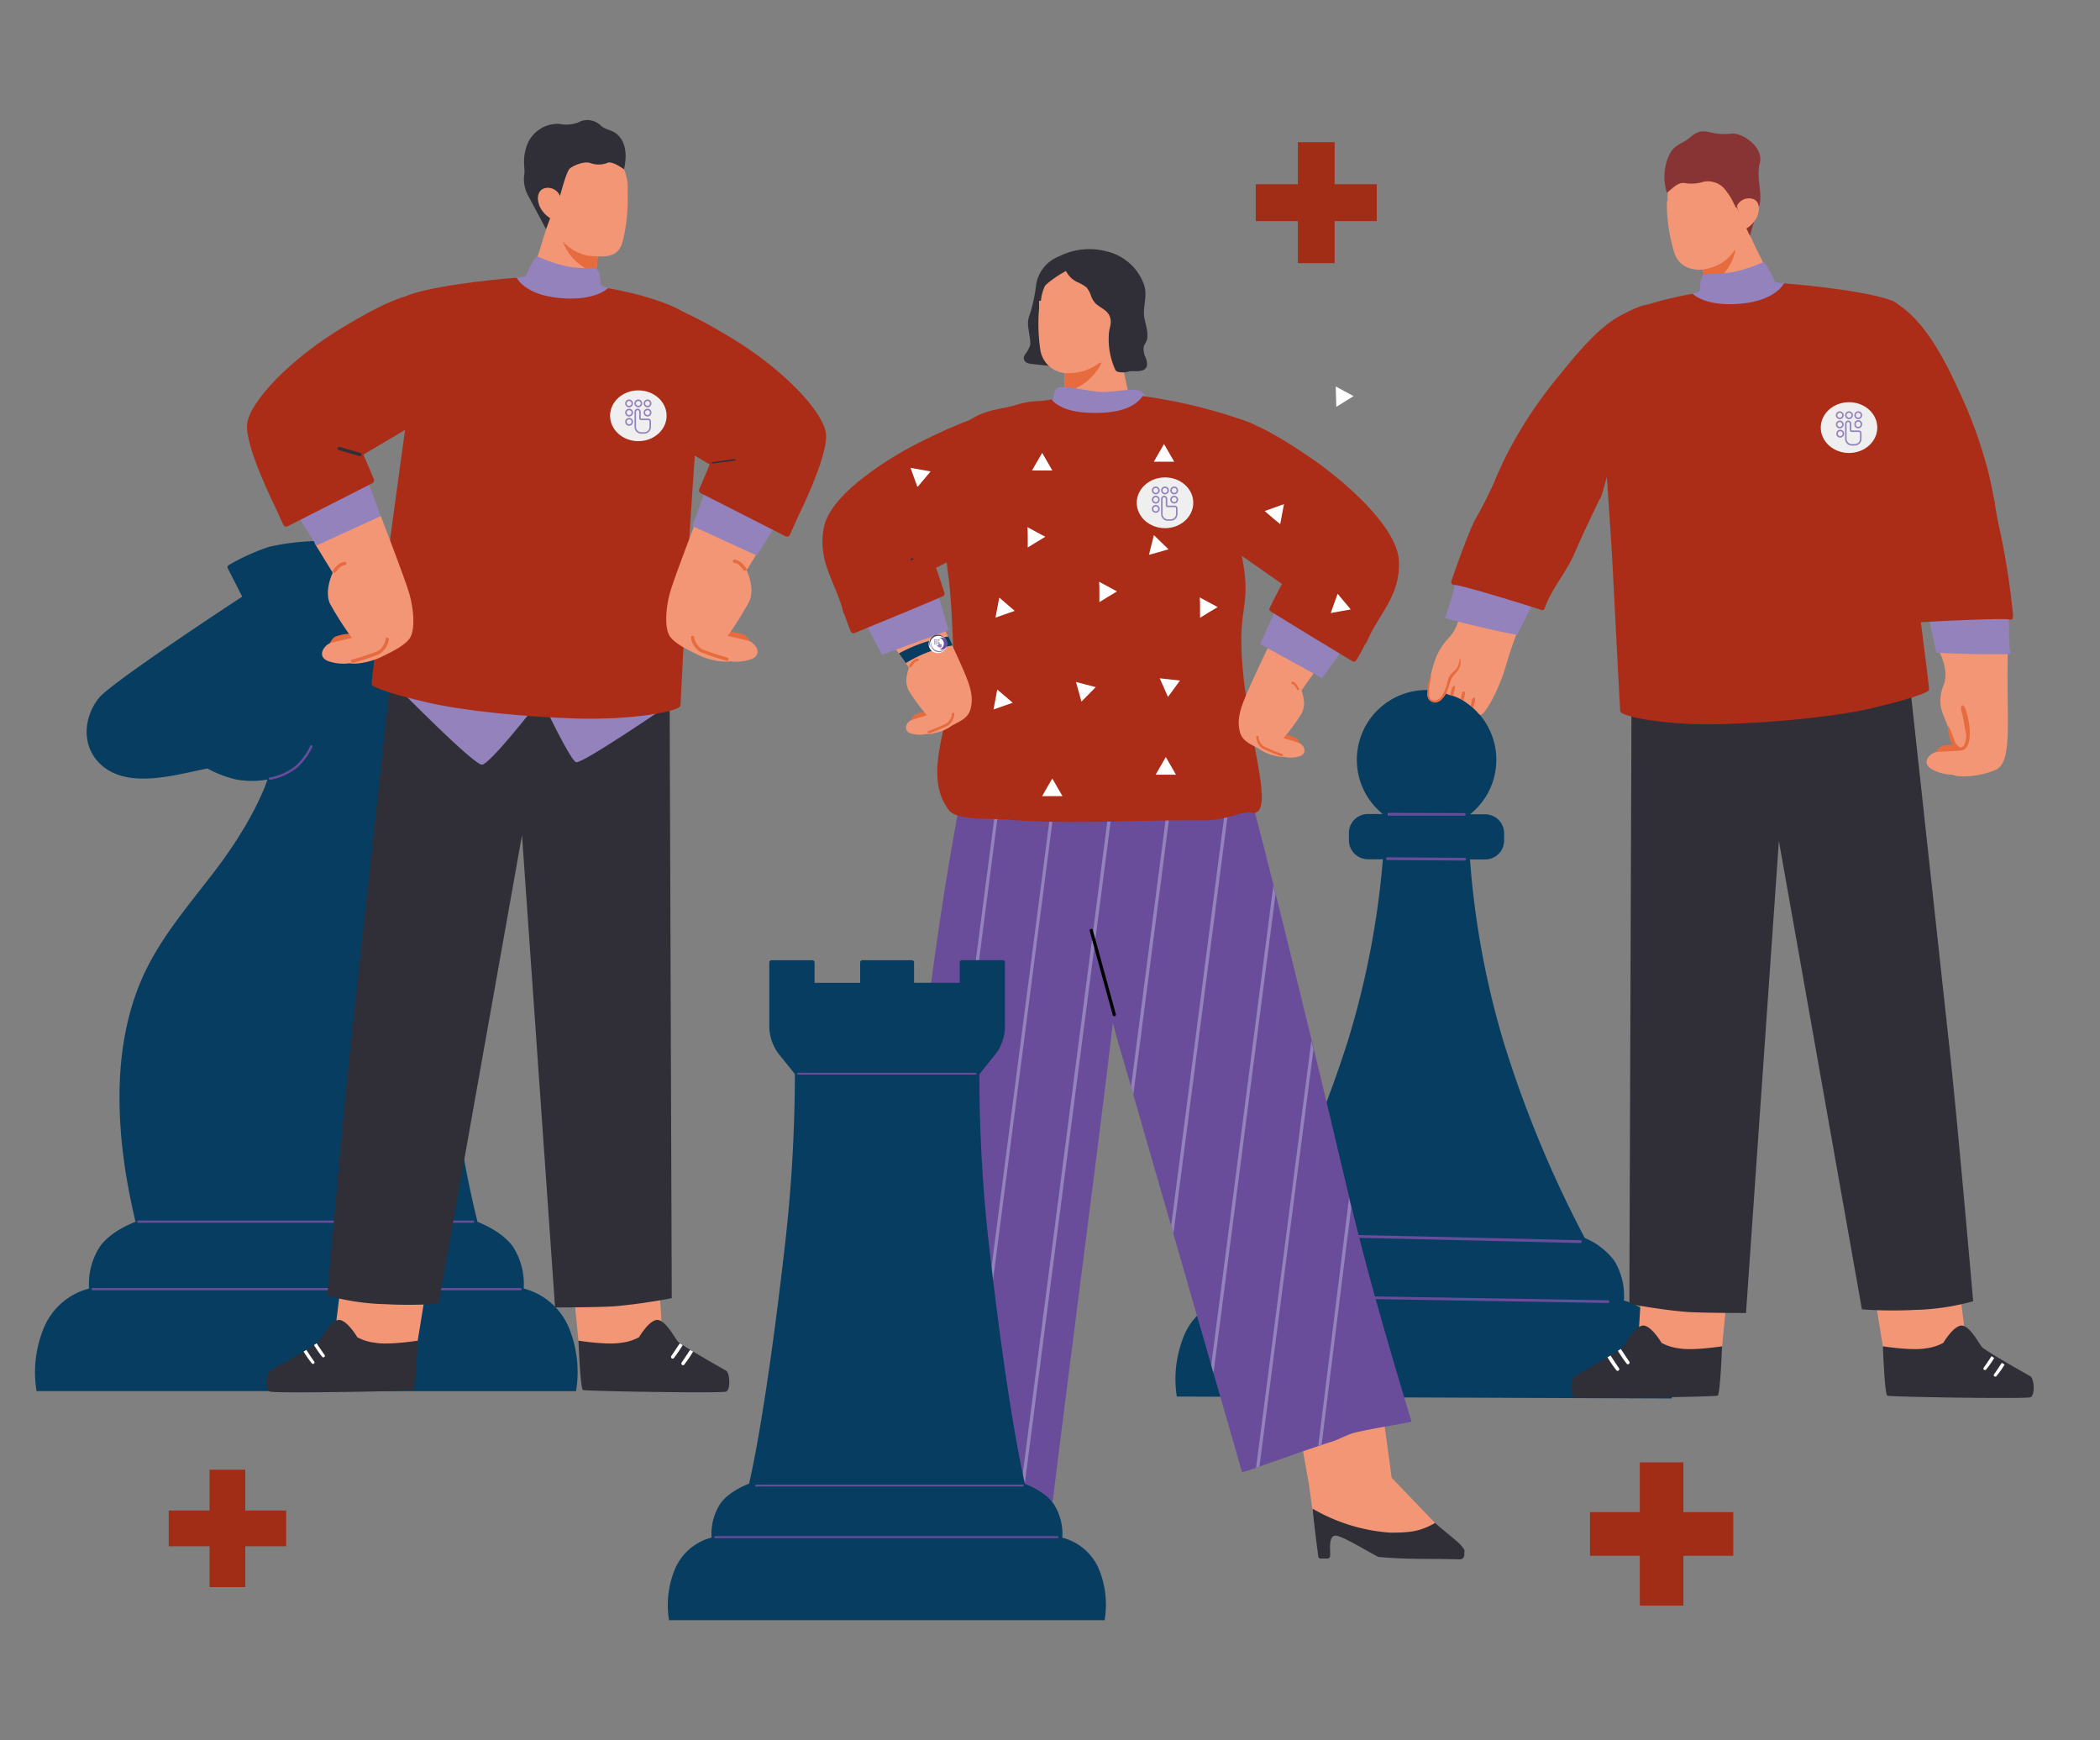 <svg id="katman_1" data-name="katman 1" xmlns="http://www.w3.org/2000/svg" viewBox="0 0 350 290"><rect x="0" y="0" width="350" height="290" fill="#808080" stroke="none"/><defs><style>.cls-1{fill:#063d60;}.cls-2{fill:#6a4d9a;}.cls-3{fill:#fff;}.cls-4{fill:#f39675;}.cls-5{fill:#e66b3e;}.cls-6{fill:#883434;}.cls-7{fill:#302f37;}.cls-8{fill:#9382bc;}.cls-9{fill:#ac2d17;}.cls-10{fill:#010101;}.cls-11{fill:#463e61;}.cls-12{fill:#a22d16;}.cls-13{fill:#efefef;}.cls-14{fill:none;stroke:#9382bc;stroke-miterlimit:10;stroke-width:0.25px;}</style></defs><path class="cls-1" d="M40.37,99.42S18.6,113.66,16.49,116.3c-2.55,3.18-2.93,7.86.08,10.87,4.43,4.44,12.41,2,17.71.94,0,0,.25-.08.29-.06a18.35,18.35,0,0,0,4.86,1.85,15,15,0,0,0,5.14,0s-1.86,6.22-8.87,15.37c-4.49,5.87-9.43,11.52-12.3,18.41-5.15,12.35-3.87,27.13-.81,39.91h57s-5.2-19.78-4.29-35.15,2.26-21.55,6.33-32.89,5.27-27.61-6.78-38-27.58-7-30.07-6.41a35.63,35.63,0,0,0-6.62,3,.43.43,0,0,0-.18.6Z"/><path class="cls-1" d="M22.59,203.59s-4.05,1.44-5.93,4.12a11.4,11.4,0,0,0-1.81,7,11.22,11.22,0,0,0-7.4,6.22,19.31,19.31,0,0,0-1.36,10.87H52.88V198.73Z"/><path class="cls-1" d="M79.55,203.59s4,1.44,5.92,4.12a11.4,11.4,0,0,1,1.81,7,11.22,11.22,0,0,1,7.4,6.22A19.31,19.31,0,0,1,96,231.81H49.25V198.73Z"/><path class="cls-2" d="M45,129.94a.19.19,0,0,1-.19-.16.19.19,0,0,1,.15-.22,9.8,9.8,0,0,0,4.39-2,11.11,11.11,0,0,0,2.37-3.27.2.2,0,0,1,.25-.1.19.19,0,0,1,.1.25,11.2,11.2,0,0,1-2.46,3.4,10.07,10.07,0,0,1-4.58,2.1Z"/><path class="cls-2" d="M78.85,203.76H23.06a.19.19,0,0,1-.19-.19.2.2,0,0,1,.19-.19H78.85a.2.2,0,0,1,.19.19A.19.19,0,0,1,78.85,203.76Z"/><path class="cls-2" d="M86.75,215H15.44a.2.2,0,0,1-.19-.19.19.19,0,0,1,.19-.19H86.75a.19.19,0,0,1,.19.19A.2.2,0,0,1,86.75,215Z"/><path class="cls-3" d="M228,187.75l-2.33,18-.56.1,2.5-19.33c.07.24.14.49.22.74S228,187.59,228,187.75Z"/><path class="cls-1" d="M277.42,222.65a10.35,10.35,0,0,0-6.77-5.94A11.2,11.2,0,0,0,269,210a12.05,12.05,0,0,0-4.87-3.71,189.91,189.91,0,0,1-13.63-33A142.21,142.21,0,0,1,245,143.21h2.51a3.16,3.16,0,0,0,3.18-3.15v-1.19a3.17,3.17,0,0,0-3.16-3.18H245a11.59,11.59,0,0,0-4.49-20.35c.87,1.6,1.58,3.83,3.27,2.14-1.69,1.69-2.4-.54-3.27-2.14a11.49,11.49,0,0,0-2.7-.36,11.62,11.62,0,0,0-7.35,20.66H228a3.16,3.16,0,0,0-3.18,3.15V140a3.17,3.17,0,0,0,3.16,3.18h2.5a142.66,142.66,0,0,1-5.79,30.11,190.28,190.28,0,0,1-13.88,32.85,12,12,0,0,0-4.9,3.67,11.23,11.23,0,0,0-1.68,6.67,10.36,10.36,0,0,0-6.81,5.89,19.07,19.07,0,0,0-1.29,10.34l39.59.15,42.9.17A19.06,19.06,0,0,0,277.42,222.65Z"/><path class="cls-2" d="M244.12,135.91h-.07l-12.77,0v-.46l12.76.05a.23.23,0,0,1,.23.23A.24.24,0,0,1,244.12,135.91Z"/><path class="cls-2" d="M268.05,217.12H268l-60.39-1a.23.23,0,1,1,0-.45l60.39,1a.22.22,0,0,1,.22.23A.21.21,0,0,1,268.05,217.12Z"/><path class="cls-2" d="M263.46,207.13h-.07c-17.42-.42-50.53-1.2-51.19-1.16a.22.22,0,0,1-.24-.2.22.22,0,0,1,.18-.25c.44-.07,46.06,1,51.26,1.15a.24.24,0,0,1,.23.24A.23.23,0,0,1,263.46,207.13Z"/><path class="cls-2" d="M244.17,143.4h-.07l-12.87-.09a.22.22,0,0,1-.22-.23.23.23,0,0,1,.23-.23l12.86.09a.24.24,0,0,1,.23.24A.23.23,0,0,1,244.17,143.4Z"/><path class="cls-4" d="M283.16,40.3c0,1.08.31,3.17.46,4s0-.18.13.53.55,2,.8,3,.54,2,.79,3c2.65.07,5.29.11,7.93.17l3-2.39c-2-4.16-4.27-8.2-5.9-12.53C288,37.49,285.55,38.83,283.16,40.3Z"/><path class="cls-5" d="M283.73,44.72c.25,1,.54,2,.82,3.05a10.8,10.8,0,0,0,2.64-2.07,8.66,8.66,0,0,0,2.06-4.08c-.81.38-1.1.18-2,.7S284.78,44.07,283.73,44.72Z"/><path class="cls-4" d="M277.94,33.49a7.33,7.33,0,0,1,6.92-7.89,7.08,7.08,0,0,1,7.71,6.85,7.42,7.42,0,0,1-6.85,8A7.16,7.16,0,0,1,277.94,33.49Z"/><path class="cls-4" d="M291.17,33c1.08.14-.56,4-.17,4.36s-.22.53.08.23a6,6,0,0,1-.59,2c-1.56,2.54-2.7,4.43-6,5.2-2.12.49-4.61-.19-5.42-2.6a29,29,0,0,1-1.25-7.37.32.32,0,0,0,0-.1c0-.09,0-.4,0-.51v-.2c0-.09,0-.37,0-.42s0-.05,0-.07a0,0,0,0,1,0,0c1.8-.22,3.6-.93,5.47-1A78.89,78.89,0,0,1,291.17,33Z"/><path class="cls-6" d="M289.52,34.66c-.35-.19-.14,0-.49-.62a11.27,11.27,0,0,0-1.74-2.72A3.73,3.73,0,0,0,284,30.27a6.77,6.77,0,0,1-3.25.23c-1.13-.17-2.1,1-2.93,1.62a8.69,8.69,0,0,1,.4-6.33c.81-1.75,2.13-1.78,3.32-2.78s1.83-1.33,3.35-1a9.44,9.44,0,0,0,3.67.25c2-.16,5.38,2.36,4.75,4.84s.44,5-.05,7-1.19,3.27-1.58,5.24C290.91,37.8,290.22,36.21,289.52,34.66Z"/><path class="cls-4" d="M289.49,34.31l1.14,4a4.59,4.59,0,0,0,2.24-2.24c.58-1.43.24-2.67-.8-2.94A2.2,2.2,0,0,0,289.49,34.31Z"/><polygon class="cls-4" points="326.63 215.12 327.91 225.37 319.5 227.47 314.01 225.57 312.18 214.31 326.63 215.12"/><polygon class="cls-4" points="273.55 215.12 272.91 225.37 281.32 227.47 287.02 224.34 288 214.31 273.55 215.12"/><path class="cls-7" d="M262.43,232.83c.81.3,23.4-.07,23.84-.27s.74-8.22.74-8.22-4.81.75-7.08.35a8.23,8.23,0,0,1-3-.92s-1.57-2.68-2.92-2.88-3,2.88-3.5,3.53a2.49,2.49,0,0,1-.43.35c-.13.1-.28.2-.45.31l-1.27.8-.47.28c-2.22,1.33-5.08,3-5.48,3.17C261.78,229.71,261.61,232.52,262.43,232.83Z"/><path class="cls-7" d="M318.42,115s5.24,48.07,6.51,59.77c1.36,12.47,3.93,42.06,3.93,42.06a39.61,39.61,0,0,1-9.7,1.44,71.27,71.27,0,0,1-8.84-.09l-13.84-78.06L291,218.79s-7.32,0-9.86-.18c-4.58-.37-9.58-1.35-9.58-1.35l.36-101.21Z"/><path class="cls-8" d="M295.85,47s-1.51-3.41-2-3.31a27.29,27.29,0,0,1-4.95,1.65c-2.35.39-4.36.26-4.94.44s-.66,2.67-.66,2.67l-4.12,1.9S284.9,54,293.59,52c2.73-.63,5.88-4.48,5.88-4.48Z"/><path class="cls-9" d="M297.32,47.21s-1.28,2.86-7.21,3.4-8-1.66-8-1.66-10.53,1.69-14.34,5.22c-2.19,2,.19,24.24,1.08,41.76.6,11.81,1.14,22.16,1.18,22.56.09,1,8.22,2.45,17.19,2.17S306.07,119.4,312,118s9.23-2.53,9.5-3-7.78-58.71-8.05-60,5.64-3.52,1.65-5C309.7,48.14,297.32,47.21,297.32,47.21Z"/><path class="cls-7" d="M313.81,224.34s.3,8,.74,8.22,23,.57,23.84.27.65-3.12,0-3.5c-.4-.23-3.33-1.87-5.56-3.22l-.47-.28-1.26-.8-.45-.3a2.25,2.25,0,0,1-.36-.31c-.51-.65-2.14-3.74-3.49-3.53s-2.92,2.88-2.92,2.88a8.25,8.25,0,0,1-3,.92C318.62,225.09,313.81,224.34,313.81,224.34Z"/><path class="cls-4" d="M246.44,100.37l-2.83.51c-.39,3-1.28,4.48-2.06,5.32a10.48,10.48,0,0,0-2.45,4,25.47,25.47,0,0,0-1.19,5.71,1.57,1.57,0,0,0,1.18,1.1,1.79,1.79,0,0,0,1.34-.69,3.6,3.6,0,0,0,.8-1.22.52.52,0,0,0-.18.39c0,.25.52.26,1.33.54a7.8,7.8,0,0,1,1.38.64c.17.1.37.23.76.5h0c.24.2.38.29.54.41s.35.28.45.37l.28.26.24.24c.25.26.3.34.49.53l.2.16c.39.15,2-2.08,3.43-5.76.76-1.91.78-2.47,1.68-5.17.72-2.14,1.4-3.86,1.86-5Zm-2.64,9.93v-1c-2,0-1-2-3-2,2,0,1,2,3,2Z"/><path class="cls-4" d="M246.92,118.52h0"/><path class="cls-5" d="M238.54,112.48a2.1,2.1,0,0,1-.07.53c-.06.4-.13.69-.15.8a5.8,5.8,0,0,0-.13,1.35c0,.67,0,1.22.41,1.46a1.24,1.24,0,0,0,1.24-.16,2.17,2.17,0,0,0,.7-.91,5.68,5.68,0,0,0,.49-1.12c.25-.74.2-.86.34-1.27.44-1.24,1.34-1.25,1.75-2.5.17-.53.15-1,.2-1a2.06,2.06,0,0,1,0,1.38c-.31,1-1.19,1.41-1.5,2.29,0,0-.08.24-.17.48l-.25.79a5.72,5.72,0,0,1-1,1.83,1.78,1.78,0,0,1-.47.41,1.44,1.44,0,0,1-.83.23,1.47,1.47,0,0,1-.84-.37c-.48-.46-.4-1.2-.32-2.06A5.47,5.47,0,0,1,238.54,112.48Z"/><path class="cls-9" d="M268.4,53.68c-1,.67-3.31,2.34-8.34,8.66a72.27,72.27,0,0,0-8.62,12.8c-1,1.9-1.7,3.55-2.21,4.76,10.63,5.86,14.9,5.59,16.73,4s.84-3.84,4.1-9.49a29.67,29.67,0,0,1,3.52-5.23c1.78-2,2.73-2.51,3.52-4.29a9.1,9.1,0,0,0,.61-4.81c-.22-1.41-.51-3.5-.71-6.09-.14-1.86-.12-2.48-.61-2.91C274.66,49.56,269.48,53,268.4,53.68Z"/><path class="cls-8" d="M256,99.24c-.93,2.24-2.06,4.41-3.17,6.57q-6-1.2-12-2.8a44.88,44.88,0,0,0,1.86-6.62A128.06,128.06,0,0,0,256,99.24Z"/><path class="cls-9" d="M245.9,86.5s-1,1.66-3.94,10.13c-.05.13-.16.46,0,.66a.64.64,0,0,0,.49.18c1.23,0,13.61,3.86,14.32,4.13a.6.6,0,0,0,.52,0,.36.36,0,0,0,.14-.19c1.11-3.25,3.53-5.91,4.92-9.05,1-2.36,2.48-5.49,4.53-9.77a18,18,0,0,1-6.7.57,18.76,18.76,0,0,1-10.37-4.64A65.14,65.14,0,0,1,245.9,86.5Z"/><path class="cls-5" d="M326.44,124.25a7.48,7.48,0,0,0-2.7,0,2.48,2.48,0,0,0-1.26,1.54l4.36.07Z"/><path class="cls-4" d="M334.74,105.78c-.05,1.16-.13,3.16-.15,5.65-.07,9.26.72,15.43-1.88,16.81a12.94,12.94,0,0,1-2.06.7,13.45,13.45,0,0,1-3.42.43l-.27,0a5.37,5.37,0,0,1-1.61-.28,7.49,7.49,0,0,1-3.54-1c-1.71-1.19.06-2.75,1.08-2.8l3.58-.21c-.59-1.24-1.85-4-2.69-6.22a5.76,5.76,0,0,1-.35-1.36A7,7,0,0,1,324,114c.37-1.13.47-2.89-.87-5.64.74-.61,1.47-1.23,2.2-1.85Z"/><path class="cls-5" d="M327.64,118.32a1.4,1.4,0,0,0-.26-.57c-.07-.08-.22-.26-.35-.23s-.19.31-.2.38a.89.89,0,0,0,.06.5,22.52,22.52,0,0,1,.61,3.09,6.25,6.25,0,0,1,.2,1.12c0,.8-.3,1.85-.8,1.93s-1-.72-1.18-1.12a18.71,18.71,0,0,0-.69-1.89c-.14-.27-.26-.5-.31-.48-.2.07.2,3.64,1.68,4a1.35,1.35,0,0,0,.94-.17c1.49-.87.82-4.44.75-4.81,0-.11-.09-.43-.17-.78S327.9,119.21,327.64,118.32Z"/><path class="cls-9" d="M317.35,51.45c3.33,2.63,6.18,7.16,9,13.39a75.77,75.77,0,0,1,5.21,14.53c.48,2.08.78,3.86,1,5.16-13.41,1.4-17.66-1.63-19.24-4.1-1.08-1.7-1-3.22-3-11.94-.72-3.18-1.37-5.75-1.79-7.38-2.39-2.8-2.5-6.65-.57-9C309.6,50.22,313.15,48.13,317.35,51.45Z"/><path class="cls-8" d="M321.29,101.61c.35,2.4.91,4.79,1.45,7.15q6.17.33,12.32.24a43.94,43.94,0,0,1-.17-6.88A123.38,123.38,0,0,1,321.29,101.61Z"/><path class="cls-9" d="M335.51,102.53c0,.15,0,.49-.16.64a.68.68,0,0,1-.52.06c-1.21-.28-14.15.39-14.9.48-.08,0-.37.05-.51-.11a.34.34,0,0,1-.08-.22c-.32-3.76-2.28-7.24-2.86-11a65.68,65.68,0,0,0-3.7-13.08,18.44,18.44,0,0,0,19.56,3.74c.3,2.15.65,3.86.89,4.93A126.94,126.94,0,0,1,335.51,102.53Z"/><path class="cls-7" d="M296.12,139.66a.25.25,0,0,0,.21-.1.26.26,0,0,0,0-.38l-5-4a.26.26,0,0,0-.38,0,.28.28,0,0,0,0,.38l5,4A.27.27,0,0,0,296.12,139.66Z"/><path class="cls-3" d="M269.65,225.08a20.34,20.34,0,0,0,1.51,2.21.3.3,0,0,0,.15.05.28.28,0,0,0,.23-.13.27.27,0,0,0,0-.34c-.1-.12-.72-1.06-1.41-2.1C270,224.87,269.82,225,269.65,225.08Z"/><path class="cls-3" d="M267.91,226.16a18.9,18.9,0,0,0,1.53,2.22.21.21,0,0,0,.15.05.29.29,0,0,0,.23-.12.27.27,0,0,0,0-.34c-.09-.12-.71-1.06-1.4-2.09Z"/><path class="cls-3" d="M330.59,228.16a.25.25,0,0,0,.22.12.26.26,0,0,0,.15,0,15.78,15.78,0,0,0,1.41-2c-.18-.11-.33-.22-.45-.3-.65,1-1.21,1.8-1.3,1.92A.26.26,0,0,0,330.59,228.16Z"/><path class="cls-3" d="M332.31,229.26a.27.27,0,0,0,.23.12.24.24,0,0,0,.14,0,14.61,14.61,0,0,0,1.42-2l-.47-.29c-.64,1-1.2,1.8-1.29,1.92A.27.27,0,0,0,332.31,229.26Z"/><polygon class="cls-3" points="224.16 66.9 222.72 67.79 222.67 66.09 222.62 64.4 224.11 65.2 225.6 66.01 224.16 66.9"/><path class="cls-5" d="M58.46,105.6a7.56,7.56,0,0,0-2.64.51,2.5,2.5,0,0,0-1,1.73l4.31-.68Z"/><polygon class="cls-4" points="56.8 214.18 55.51 224.43 63.92 226.53 69.42 224.63 71.25 213.37 56.8 214.18"/><polygon class="cls-4" points="99.66 38.26 99.66 42.26 99.63 42.56 99.33 45.6 99.02 48.65 91.23 50.04 87.91 48.17 92.15 34.58 99.66 38.26"/><path class="cls-5" d="M99.63,42.57l-.3,3a10.63,10.63,0,0,1-2.91-1.66,8.41,8.41,0,0,1-2.63-3.73l2,.34Z"/><circle class="cls-4" cx="97.09" cy="31.2" r="7.52" transform="translate(-4.87 29.47) rotate(-16.85)"/><path class="cls-4" d="M103.91,39.74c-.59,2.39-1.47,3.23-5.13,2.95s-5.52-2.94-6.52-4.51a7.41,7.41,0,0,1-.73-1.91,39,39,0,0,1-.79-4.68l8.37-1.17,5.5.73v.05c0,.07,0,.24,0,.46s0,.44,0,.72A29.79,29.79,0,0,1,103.91,39.74Z"/><path class="cls-7" d="M92.93,33.13a4,4,0,0,0,.39-.52c.13-.24,1-3.82,1.61-4.49.41-.42,2.37-1.35,3.47-.95a3.93,3.93,0,0,0,2.88-.05c.8-.33,2.71,1.09,2.71,1.09s.78-2.76-.27-4.72-2.5-1.64-3.52-2.49a3.19,3.19,0,0,0-3.38-.81,5.31,5.31,0,0,1-3.5.46,5.46,5.46,0,0,0-5.52,3.62c-.86,2.52-.22,3.81-.43,4.81a5.76,5.76,0,0,0,.54,3.3L91,38.18Z"/><path class="cls-4" d="M93.32,32.61l-1.15,4a4.59,4.59,0,0,1-2.23-2.24c-.59-1.43-.24-2.67.8-3A2.21,2.21,0,0,1,93.32,32.61Z"/><polygon class="cls-4" points="109.87 214.18 110.52 224.43 102.11 226.53 96.41 223.4 95.42 213.37 109.87 214.18"/><path class="cls-7" d="M121,231.89c-.82.3-23.4-.07-23.84-.27s-.75-8.22-.75-8.22,4.82.76,7.09.35a8.23,8.23,0,0,0,3-.92s1.56-2.68,2.92-2.88,3,2.88,3.5,3.53a2.94,2.94,0,0,0,.43.36l.45.3,1.26.8.48.28c2.22,1.34,5.08,2.95,5.48,3.18C121.64,228.77,121.81,231.59,121,231.89Z"/><path class="cls-7" d="M65,114.05s-5.24,48.07-6.51,59.77c-1.36,12.47-3.94,42.06-3.94,42.06a39.77,39.77,0,0,0,9.71,1.44,70.25,70.25,0,0,0,8.84-.08L87,139.17l5.51,78.69s7.32,0,9.86-.19c4.58-.37,9.59-1.35,9.59-1.35l-.36-101.21Z"/><path class="cls-8" d="M66.23,114.53s12.76,13,14.11,12.89,8.86-9.77,8.86-9.77Z"/><path class="cls-8" d="M90.86,117.85s4.2,8.82,5.15,9.16,14.86-9.16,14.86-9.16Z"/><path class="cls-8" d="M87.58,46.05s1.51-3.41,2-3.31a27.38,27.38,0,0,0,4.94,1.65c2.36.4,4.37.26,4.94.44s.67,2.67.67,2.67l4.12,1.9s-5.75,3.66-14.43,1.67C87.11,50.44,84,46.59,84,46.59Z"/><path class="cls-9" d="M86.11,46.27s1.27,2.86,7.21,3.4,8-1.65,8-1.65,10.53,1.68,14.35,5.22c2.18,2-.2,24.23-1.09,41.75-.6,11.82-1.14,22.16-1.17,22.57-.09,1-8.23,2.44-17.19,2.17s-18.81-1.27-24.78-2.63-9.23-2.53-9.5-3,7.78-58.71,8-60-5.65-3.52-1.65-5C73.73,47.2,86.11,46.27,86.11,46.27Z"/><path class="cls-9" d="M71.6,48.39c-3.57,1-4.92.42-14.41,6.12C48.33,59.82,41.54,67,41.18,70.7s4.67,13.74,4.67,13.74l30.6-18.08s3.62-12.21,2.81-12.48S75.17,47.4,71.6,48.39Z"/><path class="cls-4" d="M63.47,86s3.94,10.22,4.71,12.8,1,5.79.27,7.28-3.67,2.76-5,3.44a12,12,0,0,1-3.58,1,5.6,5.6,0,0,1-1.62,0,7.65,7.65,0,0,1-3.67-.4c-1.89-.88-.42-2.73.58-3l3.49-.82A53.93,53.93,0,0,1,55,100.6c-1-2.18.45-5.16.45-5.16l-3-4.9,1.84-2.2Z"/><polygon class="cls-8" points="61.39 80.44 63.47 85.99 52.73 90.91 49.45 85.67 61.39 80.44"/><path class="cls-9" d="M45.85,84.44l1.36,3a.54.54,0,0,0,.74.25l14.1-7.17a.55.55,0,0,0,.25-.7l-2.92-6.86L45.85,81.42Z"/><path class="cls-7" d="M69.62,223.4s-.3,8-.74,8.22-23,.57-23.85.27-.64-3.12,0-3.49c.41-.24,3.34-1.88,5.57-3.22l.46-.29c.49-.29.92-.57,1.27-.8l.45-.3a2.25,2.25,0,0,0,.36-.31c.51-.65,2.13-3.74,3.49-3.53s2.92,2.88,2.92,2.88a8.25,8.25,0,0,0,3,.92C64.81,224.16,69.62,223.4,69.62,223.4Z"/><path class="cls-7" d="M60,76h-.07l-3.46-1a.27.27,0,0,1,.14-.53l3.46,1a.27.27,0,0,1,.19.34A.27.27,0,0,1,60,76Z"/><path class="cls-5" d="M58.77,110.42a.27.27,0,0,1-.07-.53A37.78,37.78,0,0,0,63,108.48a2.89,2.89,0,0,0,1.27-2,.27.27,0,0,1,.54.08A3.4,3.4,0,0,1,63.2,109a36.26,36.26,0,0,1-4.36,1.44Z"/><path class="cls-5" d="M55.75,95.39a.23.23,0,0,1-.14,0,.27.27,0,0,1-.08-.38,4.9,4.9,0,0,1,.94-1,1.85,1.85,0,0,1,1-.39.27.27,0,1,1,0,.54,1.31,1.31,0,0,0-.68.29,4.15,4.15,0,0,0-.82.91A.27.27,0,0,1,55.75,95.39Z"/><path class="cls-5" d="M121.46,105.29a7.36,7.36,0,0,1,2.65.51,2.46,2.46,0,0,1,1,1.73l-4.31-.68Z"/><path class="cls-4" d="M116.45,85.67s-3.93,10.22-4.7,12.8-1,5.79-.27,7.28,3.66,2.76,5,3.44a11.65,11.65,0,0,0,3.57,1,5.65,5.65,0,0,0,1.63,0,7.47,7.47,0,0,0,3.66-.4c1.89-.88.42-2.72-.57-3s-3.5-.81-3.5-.81a53.94,53.94,0,0,0,3.62-5.79c1-2.17-.45-5.16-.45-5.16l3-4.89L125.59,88Z"/><path class="cls-5" d="M121.16,110.1a.27.27,0,0,0,.26-.2.27.27,0,0,0-.19-.33,37.78,37.78,0,0,1-4.26-1.41,2.86,2.86,0,0,1-1.28-2,.28.28,0,0,0-.31-.23.27.27,0,0,0-.22.31,3.4,3.4,0,0,0,1.57,2.41,36.86,36.86,0,0,0,4.35,1.44Z"/><path class="cls-5" d="M124.17,95.08a.3.3,0,0,0,.15,0,.27.27,0,0,0,.08-.37,5,5,0,0,0-1-1.06,1.82,1.82,0,0,0-1-.39.27.27,0,0,0,0,.54,1.3,1.3,0,0,1,.69.29,4.22,4.22,0,0,1,.81.91A.29.29,0,0,0,124.17,95.08Z"/><path class="cls-9" d="M107.26,50.05c3.57,1,4.92.42,14.41,6.12,8.86,5.31,15.65,12.48,16,16.19S133,86.1,133,86.1L102.41,68S98.79,55.81,99.6,55.53,103.69,49.06,107.26,50.05Z"/><polygon class="cls-8" points="117.47 82.09 115.39 87.65 126.14 92.57 129.41 87.33 117.47 82.09"/><path class="cls-9" d="M133,86.1l-1.35,3a.54.54,0,0,1-.74.26l-14.11-7.18a.54.54,0,0,1-.25-.69l2.92-6.86L133,83.08Z"/><path class="cls-7" d="M118.87,77.22h.07l3.46-.45c.15,0,.23-.09.19-.16a.36.36,0,0,0-.33-.1L118.8,77c-.15,0-.23.09-.19.16A.3.3,0,0,0,118.87,77.22Z"/><path class="cls-7" d="M87.31,138.72a.25.25,0,0,1-.21-.1.26.26,0,0,1,0-.38l5-4a.27.27,0,1,1,.34.42l-5,4A.27.27,0,0,1,87.31,138.72Z"/><path class="cls-3" d="M113.78,224.14a21.05,21.05,0,0,1-1.51,2.21.3.3,0,0,1-.16.05.27.27,0,0,1-.22-.13.26.26,0,0,1,0-.33c.1-.13.72-1.07,1.41-2.1Z"/><path class="cls-3" d="M115.52,225.22a20.85,20.85,0,0,1-1.53,2.23.29.29,0,0,1-.38-.08.29.29,0,0,1,0-.34c.1-.12.72-1.06,1.4-2.09Z"/><path class="cls-3" d="M54.11,226.05a.28.28,0,0,1-.23.13.3.3,0,0,1-.15-.05,17.67,17.67,0,0,1-1.4-2l.45-.3c.64,1,1.21,1.8,1.3,1.92A.27.27,0,0,1,54.11,226.05Z"/><path class="cls-3" d="M52.39,227.15a.28.28,0,0,1-.23.12.23.23,0,0,1-.15-.05,16.21,16.21,0,0,1-1.41-2l.46-.29c.64,1,1.2,1.8,1.29,1.92A.27.27,0,0,1,52.39,227.15Z"/><path class="cls-4" d="M146.66,245.43q-.71,5.12-1.39,10.23l8.39,2.18,5.51-1.84q1-5.62,1.94-11.25Z"/><path class="cls-4" d="M159.17,256l-1.08,7.74L135.84,265l9.5-9.86,7.32-2.72Z"/><path class="cls-7" d="M158.53,260.24a29.81,29.81,0,0,1-12.94,4c-3.45,0-5-.22-7.5-1.62-1,1-3.74,3-4.44,3.88s-.37.69-.41,1.27.22.94.94.92c4.5-.17,8.13.07,13.31-.41.48,0,5.88-3.51,7.18-3.55s.86,2.6.93,3.36c0,.19.17.49.47.47s.77,0,1.05,0,.44-.11.47-.42C157.91,265.54,158.31,262.85,158.53,260.24Z"/><path class="cls-4" d="M230.63,236.57c.46,3.41.93,6.82,1.39,10.23L223.63,249l-5.51-1.85-2-11.24Z"/><path class="cls-4" d="M218.12,247.14l1.08,7.75,22.25,1.26L232,246.3l-7.33-2.72Z"/><path class="cls-7" d="M218.76,251.39a29.88,29.88,0,0,0,12.94,4c3.45,0,5-.22,7.5-1.62,1,1,3.74,3,4.44,3.89s.37.69.41,1.27-.23.94-.94.91c-4.5-.16-8.13.07-13.31-.4-.48-.05-5.88-3.51-7.18-3.55s-.86,2.6-.93,3.36c0,.19-.18.49-.47.46s-.77,0-1.05,0-.44-.11-.47-.42C219.38,256.68,219,254,218.76,251.39Z"/><path class="cls-2" d="M235.26,236.9c-3.09.65-6.3,1.08-9.35,1.8-1.35.32-2.65,1.12-3.9,1.51s-2.4.79-3.61,1.2c-2.17.73-6.67,2.33-8.17,2.85s-.09.05-.91.32a14.21,14.21,0,0,1-2.32.73c-1.27-4.46-3.59-12.5-4.6-16s.37,1.29-.72-2.5l-5.93-20.57-.74-2.58c-1.08-3.76-4.91-17-5.92-20.56s.07.33-.65-2.27-2.13-7.08-2.9-10.14-2.06-6.06-2.52-9-.05-3.62-.23-6.92.06,1.85-.12-5-.56-28.63-.79-38.3c5.28-.58,10.61-.07,15.86-.29.39.5-.13-.18.41.5a60.31,60.31,0,0,1,7.44,12.57c.1.23.23.47.42,1,.58,1.63.55,1.18,1.28,3.56,1.64,5.37,3.45,12.77,5,18.81.07.32.23.94.36,1.48,2,8,4,16.27,6,24.39l.35,1.47c2,8.09,4,16.82,5.89,24.62.23,1,.34,1.39.37,1.51C228.23,213.34,231.66,225,235.26,236.9Z"/><path class="cls-2" d="M186.45,161.87c-.6,9.41.5-4-1.36,11.83s-7.11,55.78-9.63,76.43c-1.91,1.56-3.35.25-5.14.58a5.27,5.27,0,0,1-.55,0c-2.6-.13-5.33-.36-8-.59l-1-.09-.56-.05c-2.87-.29-5.75-.61-8.55-1l-.54-.06c-1.76-.52-3.59,0-5.18-1.25,4.11-37.15,8-85.74,15.14-119.31,3.76-17.59,3.4-5.1,7.77-17.75,5.68,1.22,11.73.24,17.56.55,0,3.94.08,7.09,0,11s.16-1.3,0,5.51S187,152.45,186.45,161.87Z"/><path class="cls-8" d="M169.51,111.14Q160.59,180.05,151.64,249l-.53-.07Q160,180,169,111.14Z"/><path class="cls-8" d="M178.75,111.14,160.75,250l-.54,0,18-138.79Z"/><path class="cls-8" d="M188.47,110.88c-1.16,9-.69,5.38-2.15,16.65s-1.21,9.34-3.95,30.47-8.58,66.11-11.93,91.95c-.33,1.19-.53,1.28-.54-.08,3.46-26.67,9.56-73.68,12.37-95.37s2.59-20,4-30.89.59-4.6,1.65-12.77C188.05,111.36,188.24,111.28,188.47,110.88Z"/><path class="cls-8" d="M198.07,111.52l-9.18,70.86c-.13-.44-.25-.88-.38-1.31q4.53-35,9.07-69.93c.07,0,.1,0,.19,0A4.07,4.07,0,0,1,198.07,111.52Z"/><path class="cls-8" d="M206,125.14q-5.22,40.21-10.43,80.43c-.13-.43-.25-.87-.38-1.31q5.19-40.06,10.39-80.12C205.73,124.47,205.86,124.8,206,125.14Z"/><path class="cls-8" d="M212.59,149q-5.18,39.9-10.34,79.78c-.13-.44-.26-.88-.38-1.32q5.17-40,10.36-79.93Z"/><path class="cls-8" d="M218.91,174.89l-9,69.49-.57.2q4.6-35.58,9.22-71.16C218.68,173.91,218.8,174.4,218.91,174.89Z"/><path class="cls-8" d="M225.2,201.22q-2.47,19.78-4.94,39.57l-.55.13,5.13-41.24Z"/><path class="cls-7" d="M190.88,59.46a3.09,3.09,0,0,1-.26-1.64c.12-.52.47-.83.56-1.31.29-1.58-.57-3-.53-4.54s.56-3,0-4.58a8.67,8.67,0,0,0-6.14-5.48,11.15,11.15,0,0,0-8,.81,6.06,6.06,0,0,0-3.83,4.79,27,27,0,0,1-1,4.75c-.6,1.45-.27,2.31-.09,3.74a7,7,0,0,1,.13,1.4,4.64,4.64,0,0,1-.75,1.49c-.2.36-.37.48-.34.81.1.93,1.13.91,1.82,1,1.8.21,3.48.37,5.26.51.56,0,1.1-.12,1.65-.09,1.26.08,2.46.4,3.72.55a33.72,33.72,0,0,0,5.42.17c.91,0,2.47.22,2.67-1A2.81,2.81,0,0,0,190.88,59.46Z"/><path class="cls-4" d="M177.75,57.88c-.08,1.06-.29,3.12-.34,3.93s0-.18,0,.55,0,2.1,0,3.06,0,2.14,0,3.13l7.85,2.14,3.58-1.62q-1.56-7.15-3.1-14.3C183.11,55.81,180.44,56.8,177.75,57.88Z"/><path class="cls-5" d="M177.41,62.25c0,1.07,0,2.1,0,3.15A11.57,11.57,0,0,0,180.52,64a9,9,0,0,0,3.09-3.59c-.89.2-1.14-.08-2.17.23S178.59,61.83,177.41,62.25Z"/><circle class="cls-4" cx="181.04" cy="50.86" r="7.6"/><path class="cls-4" d="M187.48,51.85c-.36,1.27-.95,3.54-1.19,4.55-.18.75.11-.33-.06.22a4.54,4.54,0,0,1-.91,1.85c-2,2.24-3.86,3.6-7.19,3.72a4.6,4.6,0,0,1-4.7-3.64,29,29,0,0,1-.25-7.13v-.05c0-.06,0-.23,0-.31a2.13,2.13,0,0,1,0-.25c0-.07,0-.09,0-.17l0-.39a.32.32,0,0,0,0-.08s0,0,0-.05h0c2.15.12,3.46-.43,5.81-.14S184.93,51.36,187.48,51.85Z"/><path class="cls-4" d="M184.26,52.77c.29,1.44.54,2.84.81,4.26a4.94,4.94,0,0,0,2.5-2.1c.68-1,.39-2.68-.46-3C185.64,51.39,185.11,51.92,184.26,52.77Z"/><path class="cls-7" d="M189.22,57.46c0-1,.35-2,.36-3.07,0-3.33.69-6.37-2-9.08-4.23-4.28-11.21-4.62-13.94,1.55,0,.12.12.24.07.3-.23.33-.77.73-1,1.07s.19.58.44.32a18.28,18.28,0,0,1,4.51-3.39A4.1,4.1,0,0,0,179.53,47a6.8,6.8,0,0,1,1.53.87,4.09,4.09,0,0,1,.78,1.43,3.7,3.7,0,0,0,.8,1.31c.85.76,1.94,1.07,2.34,2.18s-.14,1.82-.18,3a12.39,12.39,0,0,0,1.1,5.87c.28.56,1.86.42,2.49.17s.76-1.66.86-2.31A13.58,13.58,0,0,0,189.22,57.46Z"/><path class="cls-10" d="M185.7,169.33a.25.25,0,0,1-.25-.2c-1.27-4.64-2.57-9.35-3.83-14a.25.25,0,0,1,.19-.33.24.24,0,0,1,.33.19c1.28,4.64,2.56,9.34,3.83,14a.27.27,0,0,1-.17.33C185.7,169.35,185.79,169.34,185.7,169.33Z"/><path class="cls-8" d="M191.79,68.64c-.74-.92-.46-3.36-2.11-3.63s-4.61.45-6.52.28-4.76-.87-6.3-.78-1,1.68-1.55,2.37c-1.84.31-3.74.55-5.65.84,5.63,3.65,11.47,4.93,18.4,5.23,2.17.09,6.14-1.47,8.21-2.82C194.86,69.6,193.23,69.18,191.79,68.64Z"/><path class="cls-9" d="M190.44,66c-1.58,2.3-4.91,2.76-7.46,2.8s-5.95-.21-7.75-2.24c-2.69.52-3,0-6.16,1-2.49.73-5.5.6-8.87,3.49-4.52,3.88-2.82,20-2.1,25.24.54,4,.85,13.35.84,14.93,0,8.18-5.58,17.62-.77,23.8,1.45,1.86,7.38,1.24,10.41,1.61,1,.13,4.88.27,6.56.3,8.09.16,16.37-.29,24.47-.23a17.77,17.77,0,0,0,3.12-.16,27.85,27.85,0,0,0,3.17-.71c2.35-.83,2.94-.19,3.48-.46,2.6-1.24-1-11.56-2.17-23-1.21-11.72,1.53-10.7-.23-19.67-1-5.33-3.95-15.66-1-17.44a11,11,0,0,0,3-2.68,2.26,2.26,0,0,0,.27-1.12c0-.66-.42-.84-1.32-1.19A86.67,86.67,0,0,0,190.44,66Z"/><path class="cls-7" d="M214.21,97.55c.07,0,0,0,.08,0l3.51-.68a.27.27,0,1,0-.1-.53l-3.5.68c-.19,0-.22.17-.22.31S214.14,97.54,214.21,97.55Z"/><path class="cls-9" d="M168.78,68.35c-4.52.25-9.58,2.44-14.79,5-4.85,2.34-15.53,8.66-16.68,14.52s2.13,9.32,3.29,14.34c10.76-5.34,21.2-10.43,32-15.78.51-3,5-9,3.37-12S173.29,68.1,168.78,68.35Z"/><path class="cls-7" d="M155.4,94.74c-.07,0-.05,0-.08,0-1.12-.4-2.28-.8-3.37-1.2a.27.27,0,1,1,.18-.51l3.36,1.2a.28.28,0,0,1,.17.35C155.64,94.69,155.47,94.73,155.4,94.74Z"/><path class="cls-3" d="M175.38,132.66h-1.69l.84-1.46c.29-.49.57-1,.85-1.47l.85,1.47.85,1.46Z"/><path class="cls-3" d="M194.3,129.09h-1.69l.84-1.47c.29-.49.57-1,.85-1.47.29.49.57,1,.85,1.47l.85,1.47Z"/><path class="cls-3" d="M201.45,102.05l-1.44.89c0-.56,0-1.13,0-1.69s0-1.13-.05-1.7l1.49.81,1.49.8Z"/><path class="cls-3" d="M184.68,99.44l-1.45.89c0-.57,0-1.13,0-1.7s0-1.13-.05-1.69l1.49.8,1.49.81Z"/><path class="cls-3" d="M193.12,92l-1.63.46c.14-.54.28-1.09.41-1.64l.42-1.65,1.21,1.18,1.22,1.18Z"/><path class="cls-3" d="M172.73,90.34l-1.44.89c0-.56,0-1.13,0-1.69s0-1.13-.05-1.7l1.49.81,1.49.8Z"/><path class="cls-3" d="M173.69,78.4H172c.28-.49.56-1,.85-1.47s.56-1,.85-1.47l.84,1.47c.29.49.57,1,.85,1.47Z"/><path class="cls-3" d="M195.66,114.77c-.33.45-.66.91-1,1.36-.23-.51-.45-1-.68-1.55l-.69-1.55,1.69.18,1.68.19Z"/><path class="cls-3" d="M181.43,115.7l-1.19,1.21-.45-1.63c-.15-.55-.31-1.09-.46-1.64l1.65.43,1.64.43Z"/><path class="cls-3" d="M165.9,116.57c.1-.56.21-1.11.31-1.67L167.5,116l1.28,1.1-1.6.56-1.6.56C165.69,117.68,165.79,117.12,165.9,116.57Z"/><path class="cls-3" d="M166.23,101.25l.32-1.67,1.28,1.11,1.29,1.1-1.6.56-1.6.56C166,102.36,166.13,101.8,166.23,101.25Z"/><path class="cls-3" d="M194,76.93h-1.69l.84-1.47c.29-.49.57-1,.85-1.47l.85,1.47.85,1.47Z"/><path class="cls-3" d="M152.33,79.56l-.57-1.6,1.67.3,1.67.3-1.1,1.3-1.09,1.29C152.72,80.62,152.53,80.09,152.33,79.56Z"/><path class="cls-5" d="M214.1,122.42a4.86,4.86,0,0,1,1.9.54,1.68,1.68,0,0,1,.66,1.33l-3.16-.74C213.7,123.17,213.89,122.8,214.1,122.42Z"/><path class="cls-4" d="M211.47,107.62c-1.22,2.56-3.21,6.74-4.11,9s-1.15,3.79-.67,5.48,2.51,2.16,3.43,2.87a7.2,7.2,0,0,0,2.57,1,3.09,3.09,0,0,0,1.26.13,5,5,0,0,0,2.8-.13c1.07-.43.72-1.8-.25-2.16s-1.67-.51-2.58-.83a29.73,29.73,0,0,0,3-4.07c.71-1.37.39-2.53,0-3.87.81-1.15,1.65-2.31,2.47-3.47l-1.24-1.74C215.91,109.11,213.72,108.29,211.47,107.62Z"/><path class="cls-5" d="M213.57,126c.15,0,.24,0,.2-.13s.29-.12-.21-.29a29.26,29.26,0,0,1-2.93-1.22,2.15,2.15,0,0,1-.86-1.5c-.06-.35-.1-.26-.22-.23s-.22-.15-.18.27a2.59,2.59,0,0,0,1,1.8,32.1,32.1,0,0,0,3,1.26C213.9,126.08,213.42,126,213.57,126Z"/><path class="cls-5" d="M216.36,115c.06,0,0,0,.1,0a.2.2,0,0,0,0-.28,3.48,3.48,0,0,0-.48-.79,1,1,0,0,0-.55-.34c-.18,0-.16.09-.19.18a.17.17,0,0,0,.14.21.71.71,0,0,1,.39.26,3.24,3.24,0,0,1,.41.68C216.29,115,216.3,115,216.36,115Z"/><path class="cls-9" d="M205,69.44c4.43.93,9.09,3.86,13.86,7.14,4.44,3.06,14,10.92,14.29,16.89s-3.51,8.89-5.42,13.67c-9.83-6.91-19.38-13.52-29.23-20.44,0-3.09-3.61-9.71-1.52-12.35S200.55,68.52,205,69.44Z"/><path class="cls-8" d="M212.48,101.93,210,107.31,220.33,113l3.66-5Z"/><path class="cls-9" d="M227.67,107.1c-.53.91-1,2-1.57,2.84-.21.32-.42.41-.77.2-4.46-2.68-9.05-5.47-13.48-8.21-.32-.19-.37-.38-.2-.72,1.07-2.17,2.29-4.41,3.41-6.6l12.84,9.48C227.83,105.09,227.75,106.09,227.67,107.1Z"/><path class="cls-3" d="M212.06,86.26l-1.28-1.11,1.6-.56L214,84c-.11.56-.21,1.11-.32,1.67s-.21,1.11-.31,1.67Z"/><path class="cls-3" d="M223.46,101.85l-1.67.3.57-1.6c.19-.53.38-1.06.58-1.6.36.44.73.87,1.09,1.3s.73.86,1.09,1.3Z"/><path class="cls-3" d="M142.78,101.21l-1.29-1.1,1.6-.56,1.6-.56c-.1.55-.21,1.11-.31,1.66s-.21,1.11-.32,1.67Z"/><path class="cls-5" d="M154.31,118.63a4.73,4.73,0,0,0-1.91.53,1.73,1.73,0,0,0-.66,1.33l3.17-.74C154.71,119.37,154.52,119,154.31,118.63Z"/><path class="cls-4" d="M156.94,103.82c1.22,2.56,3.21,6.74,4.11,9s1.15,3.78.66,5.47-2.5,2.16-3.42,2.87a7,7,0,0,1-2.58,1,3,3,0,0,1-1.25.13,5,5,0,0,1-2.81-.13c-1.07-.43-.71-1.79.26-2.15s1.67-.51,2.57-.84a29.87,29.87,0,0,1-3-4.07c-.71-1.36-.39-2.53,0-3.87-.81-1.15-1.65-2.31-2.48-3.46.42-.59.83-1.16,1.24-1.75C152.5,105.31,154.69,104.5,156.94,103.82Z"/><path class="cls-5" d="M154.84,122.18c-.15,0-.25,0-.2-.14s-.29-.12.21-.28,2.31-.9,2.92-1.23a2.17,2.17,0,0,0,.87-1.5c.06-.35.1-.25.22-.23s.22-.14.18.27a2.62,2.62,0,0,1-1,1.8,27.46,27.46,0,0,1-3,1.26C154.51,122.29,155,122.15,154.84,122.18Z"/><path class="cls-5" d="M151.73,111.19c-.07,0-.06,0-.12,0s-.17-.1-.06-.28a4.07,4.07,0,0,1,.62-.81,1.62,1.62,0,0,1,.71-.35c.2,0,.2.07.24.19s-.09.19-.18.21a1,1,0,0,0-.5.26,4.07,4.07,0,0,0-.54.69C151.82,111.22,151.81,111.18,151.73,111.19Z"/><path class="cls-8" d="M156.44,99.32l1.65,5.7L147,109.11l-2.86-5.47Z"/><path class="cls-9" d="M140.64,102.14c.39,1,.73,2.11,1.13,3,.15.35.35.47.73.32,4.81-2,9.77-4,14.57-6.07a.48.48,0,0,0,.31-.69c-.74-2.31-1.6-4.71-2.37-7l-14.14,7.42C140.8,100.13,140.72,101.13,140.64,102.14Z"/><path class="cls-5" d="M243.69,116.62l.2.13h0c.05,0,.05-.14.11-.41h0a2.27,2.27,0,0,0,.14-.89l0-.09a.29.29,0,0,0-.24-.15c-.12,0-.2.19-.24.3a1.49,1.49,0,0,0-.06.25c-.05.23-.06.33-.1.51l-.05.2.11.06Z"/><path class="cls-5" d="M245.3,117.76l.2.18h0c.11-.35.17-.52.2-.64h0a2.25,2.25,0,0,0,.14-.89s0-.06,0-.09a.25.25,0,0,0-.19-.08.32.32,0,0,0-.24.16.62.62,0,0,0-.11.32c0,.23-.09.46-.1.51s0,.21-.08.36l.11.09Z"/><path class="cls-5" d="M241.74,115.86s.07,0,.25,0,.16.07.2,0,.15-.56.16-.59h0c.14-.55.19-.74.14-.89a.14.14,0,0,0,0-.09s-.12,0-.14,0-.31.22-.4.44a2.44,2.44,0,0,0-.1.51C241.74,115.64,241.67,115.79,241.74,115.86Z"/><path class="cls-1" d="M158.77,107.55a22.2,22.2,0,0,0-5.33,1.63,24.4,24.4,0,0,0-2.47,1.31l-.71-1c-.1-.14-.33-.47-.44-.61a26.78,26.78,0,0,1,2.87-1.35,25.16,25.16,0,0,1,5.38-1.46Z"/><path class="cls-3" d="M157.2,108.53a1.52,1.52,0,1,1,.4-2A1.47,1.47,0,0,1,157.2,108.53Z"/><path class="cls-8" d="M155.92,106.66a.12.12,0,1,1-.12-.12A.12.12,0,0,1,155.92,106.66Zm.22.12a.12.12,0,1,0,0-.24.12.12,0,1,0,0,.24Zm.33,0a.12.12,0,1,0,0-.24.12.12,0,1,0,0,.24Zm-.67.06a.12.12,0,0,0-.12.12.12.12,0,1,0,.24,0A.12.12,0,0,0,155.8,106.84Zm.34.24a.12.12,0,0,0,.12-.12.13.13,0,0,0-.12-.12.12.12,0,0,0-.12.12A.12.12,0,0,0,156.14,107.08Zm-.34.07a.12.12,0,0,0-.12.12.12.12,0,1,0,.24,0A.12.12,0,0,0,155.8,107.15Zm.46.12a.12.12,0,0,0-.12-.12.12.12,0,0,0-.12.12.12.12,0,0,0,.12.12A.13.13,0,0,0,156.26,107.27Zm.63.08-.31-.06V107a.1.1,0,0,0-.09-.08.09.09,0,0,0-.09.09v.56a.18.18,0,0,0-.26,0,.08.08,0,0,0,0,0l.23.23a.36.36,0,0,0,.22.09h.13a.22.22,0,0,0,.23-.23v-.21S156.93,107.36,156.89,107.35Z"/><g id="daire"><path class="cls-8" d="M156.52,108.48a1.31,1.31,0,0,1-1.3-1.31,1.1,1.1,0,0,1,.06-.37,1.23,1.23,0,0,0-.12.55,1.3,1.3,0,0,0,1.29,1.31,1.29,1.29,0,0,0,1.24-.94A1.28,1.28,0,0,1,156.52,108.48Z"/><path class="cls-2" d="M156.66,106.28h-.09a1,1,0,0,1,0,1.93h.09a1,1,0,1,0,0-1.94Z"/><path class="cls-11" d="M155,107.49a1.4,1.4,0,0,1,2.6-.85,1.41,1.41,0,1,0-2.5,1.28A1.23,1.23,0,0,1,155,107.49Z"/></g><polygon class="cls-12" points="229.46 30.7 222.44 30.7 222.44 23.69 216.31 23.69 216.31 30.7 209.29 30.7 209.29 36.84 216.31 36.84 216.31 43.85 222.44 43.85 222.44 36.84 229.46 36.84 229.46 30.7"/><polygon class="cls-12" points="288.88 251.97 280.57 251.97 280.57 243.67 273.3 243.67 273.3 251.97 265 251.97 265 259.24 273.3 259.24 273.3 267.55 280.57 267.55 280.57 259.24 288.88 259.24 288.88 251.97"/><polygon class="cls-12" points="47.69 251.7 40.88 251.7 40.88 244.9 34.92 244.9 34.92 251.7 28.12 251.7 28.12 257.66 34.92 257.66 34.92 264.46 40.88 264.46 40.88 257.66 47.69 257.66 47.69 251.7"/><path class="cls-1" d="M183.05,261.23a9.08,9.08,0,0,0-6-5,9.18,9.18,0,0,0-1.46-5.65c-1.51-2.17-4.77-3.33-4.77-3.33h0c0-.07-2.76-11-6.16-41.31A253.89,253.89,0,0,1,163.23,179h0l2.58-3.21a7.63,7.63,0,0,0,1.68-4.76V160.36a.38.38,0,0,0-.37-.37h-6.81a.37.37,0,0,0-.36.37v3.4h-7.61v-3.4A.37.37,0,0,0,152,160h-8.27a.38.38,0,0,0-.37.37v3.4h-7.6v-3.4a.37.37,0,0,0-.36-.37h-6.81a.38.38,0,0,0-.37.37V171a7.63,7.63,0,0,0,1.68,4.76l2.58,3.21A253.89,253.89,0,0,1,131,205.91c-3.41,30.4-6.16,41.32-6.16,41.32s-3.27,1.16-4.79,3.33a9.21,9.21,0,0,0-1.45,5.65,9.08,9.08,0,0,0-6,5,15.53,15.53,0,0,0-1.09,8.77h72.59A15.53,15.53,0,0,0,183.05,261.23Z"/><path class="cls-2" d="M162.6,179.06H133a.16.16,0,0,1-.16-.15.15.15,0,0,1,.16-.15H162.6a.15.15,0,0,1,.16.15A.16.16,0,0,1,162.6,179.06Z"/><path class="cls-2" d="M170.41,247.7H126a.16.16,0,0,1-.15-.16.15.15,0,0,1,.15-.15h44.46a.16.16,0,0,1,.16.15A.16.16,0,0,1,170.41,247.7Z"/><path class="cls-2" d="M176.25,256.29H119.19a.16.16,0,0,1-.15-.16.15.15,0,0,1,.15-.15h57.06a.16.16,0,0,1,.16.15A.16.16,0,0,1,176.25,256.29Z"/><ellipse class="cls-13" cx="308.17" cy="71.25" rx="4.71" ry="4.23"/><path class="cls-14" d="M307.16,69.19a.53.53,0,0,1-.53.53.53.53,0,0,1,0-1.06A.53.53,0,0,1,307.16,69.19Z"/><path class="cls-14" d="M308.17,69.72a.53.53,0,1,0-.53-.53A.53.53,0,0,0,308.17,69.72Z"/><path class="cls-14" d="M309.7,69.72a.53.53,0,1,0-.52-.53A.53.53,0,0,0,309.7,69.72Z"/><path class="cls-14" d="M306.63,70.2a.52.52,0,0,0-.52.53.52.52,0,0,0,.52.52.52.52,0,0,0,.53-.52A.53.53,0,0,0,306.63,70.2Z"/><path class="cls-14" d="M309.7,71.25a.52.52,0,0,0,.53-.52.53.53,0,1,0-1.05,0A.52.52,0,0,0,309.7,71.25Z"/><path class="cls-14" d="M306.63,71.74a.53.53,0,0,0,0,1.05.53.53,0,1,0,0-1.05Z"/><path class="cls-14" d="M309.76,71.85H308.6a.18.18,0,0,1-.18-.17V70.55a.39.39,0,0,0-.44-.35.41.41,0,0,0-.34.41v2.51a1,1,0,0,0,.91,1h.58a1,1,0,0,0,1-1V72.2A.34.34,0,0,0,309.76,71.85Z"/><ellipse class="cls-13" cx="194.17" cy="83.78" rx="4.71" ry="4.23"/><path class="cls-14" d="M193.16,81.72a.53.53,0,1,1-.53-.53A.53.53,0,0,1,193.16,81.72Z"/><path class="cls-14" d="M194.17,82.25a.53.53,0,1,0-.53-.53A.52.52,0,0,0,194.17,82.25Z"/><path class="cls-14" d="M195.7,82.25a.53.53,0,1,0-.53-.53A.53.53,0,0,0,195.7,82.25Z"/><path class="cls-14" d="M192.63,82.73a.53.53,0,0,0-.53.53.53.53,0,0,0,1.06,0A.53.53,0,0,0,192.63,82.73Z"/><path class="cls-14" d="M195.7,83.78a.52.52,0,0,0,.53-.52.53.53,0,1,0-1.06,0A.52.52,0,0,0,195.7,83.78Z"/><path class="cls-14" d="M192.63,84.27a.53.53,0,1,0,.53.53A.53.53,0,0,0,192.63,84.27Z"/><path class="cls-14" d="M195.76,84.38H194.6a.18.18,0,0,1-.18-.17V83.08a.4.4,0,0,0-.44-.35.41.41,0,0,0-.34.41v2.51a1,1,0,0,0,.9,1h.59a1,1,0,0,0,1-1v-.92A.33.33,0,0,0,195.76,84.38Z"/><ellipse class="cls-13" cx="106.39" cy="69.28" rx="4.71" ry="4.23"/><path class="cls-14" d="M105.38,67.22a.53.53,0,0,1-1.06,0,.53.53,0,0,1,1.06,0Z"/><path class="cls-14" d="M106.39,67.74a.52.52,0,0,0,.52-.52.52.52,0,0,0-.52-.53.53.53,0,0,0-.53.53A.52.52,0,0,0,106.39,67.74Z"/><path class="cls-14" d="M107.92,67.74a.52.52,0,0,0,.53-.52.53.53,0,0,0-.53-.53.52.52,0,0,0-.52.53A.52.52,0,0,0,107.92,67.74Z"/><path class="cls-14" d="M104.85,68.23a.52.52,0,0,0-.53.52.53.53,0,0,0,1.06,0A.52.52,0,0,0,104.85,68.23Z"/><path class="cls-14" d="M107.92,69.28a.53.53,0,0,0,.53-.53.52.52,0,0,0-.53-.52.52.52,0,0,0-.52.52A.52.52,0,0,0,107.92,69.28Z"/><path class="cls-14" d="M104.85,69.76a.53.53,0,1,0,.53.53A.53.53,0,0,0,104.85,69.76Z"/><path class="cls-14" d="M108,69.88h-1.16a.18.18,0,0,1-.18-.18V68.58a.39.39,0,0,0-.44-.35.4.4,0,0,0-.34.4v2.51a1,1,0,0,0,.91,1h.58a1,1,0,0,0,1-1v-.92A.33.33,0,0,0,108,69.88Z"/></svg>